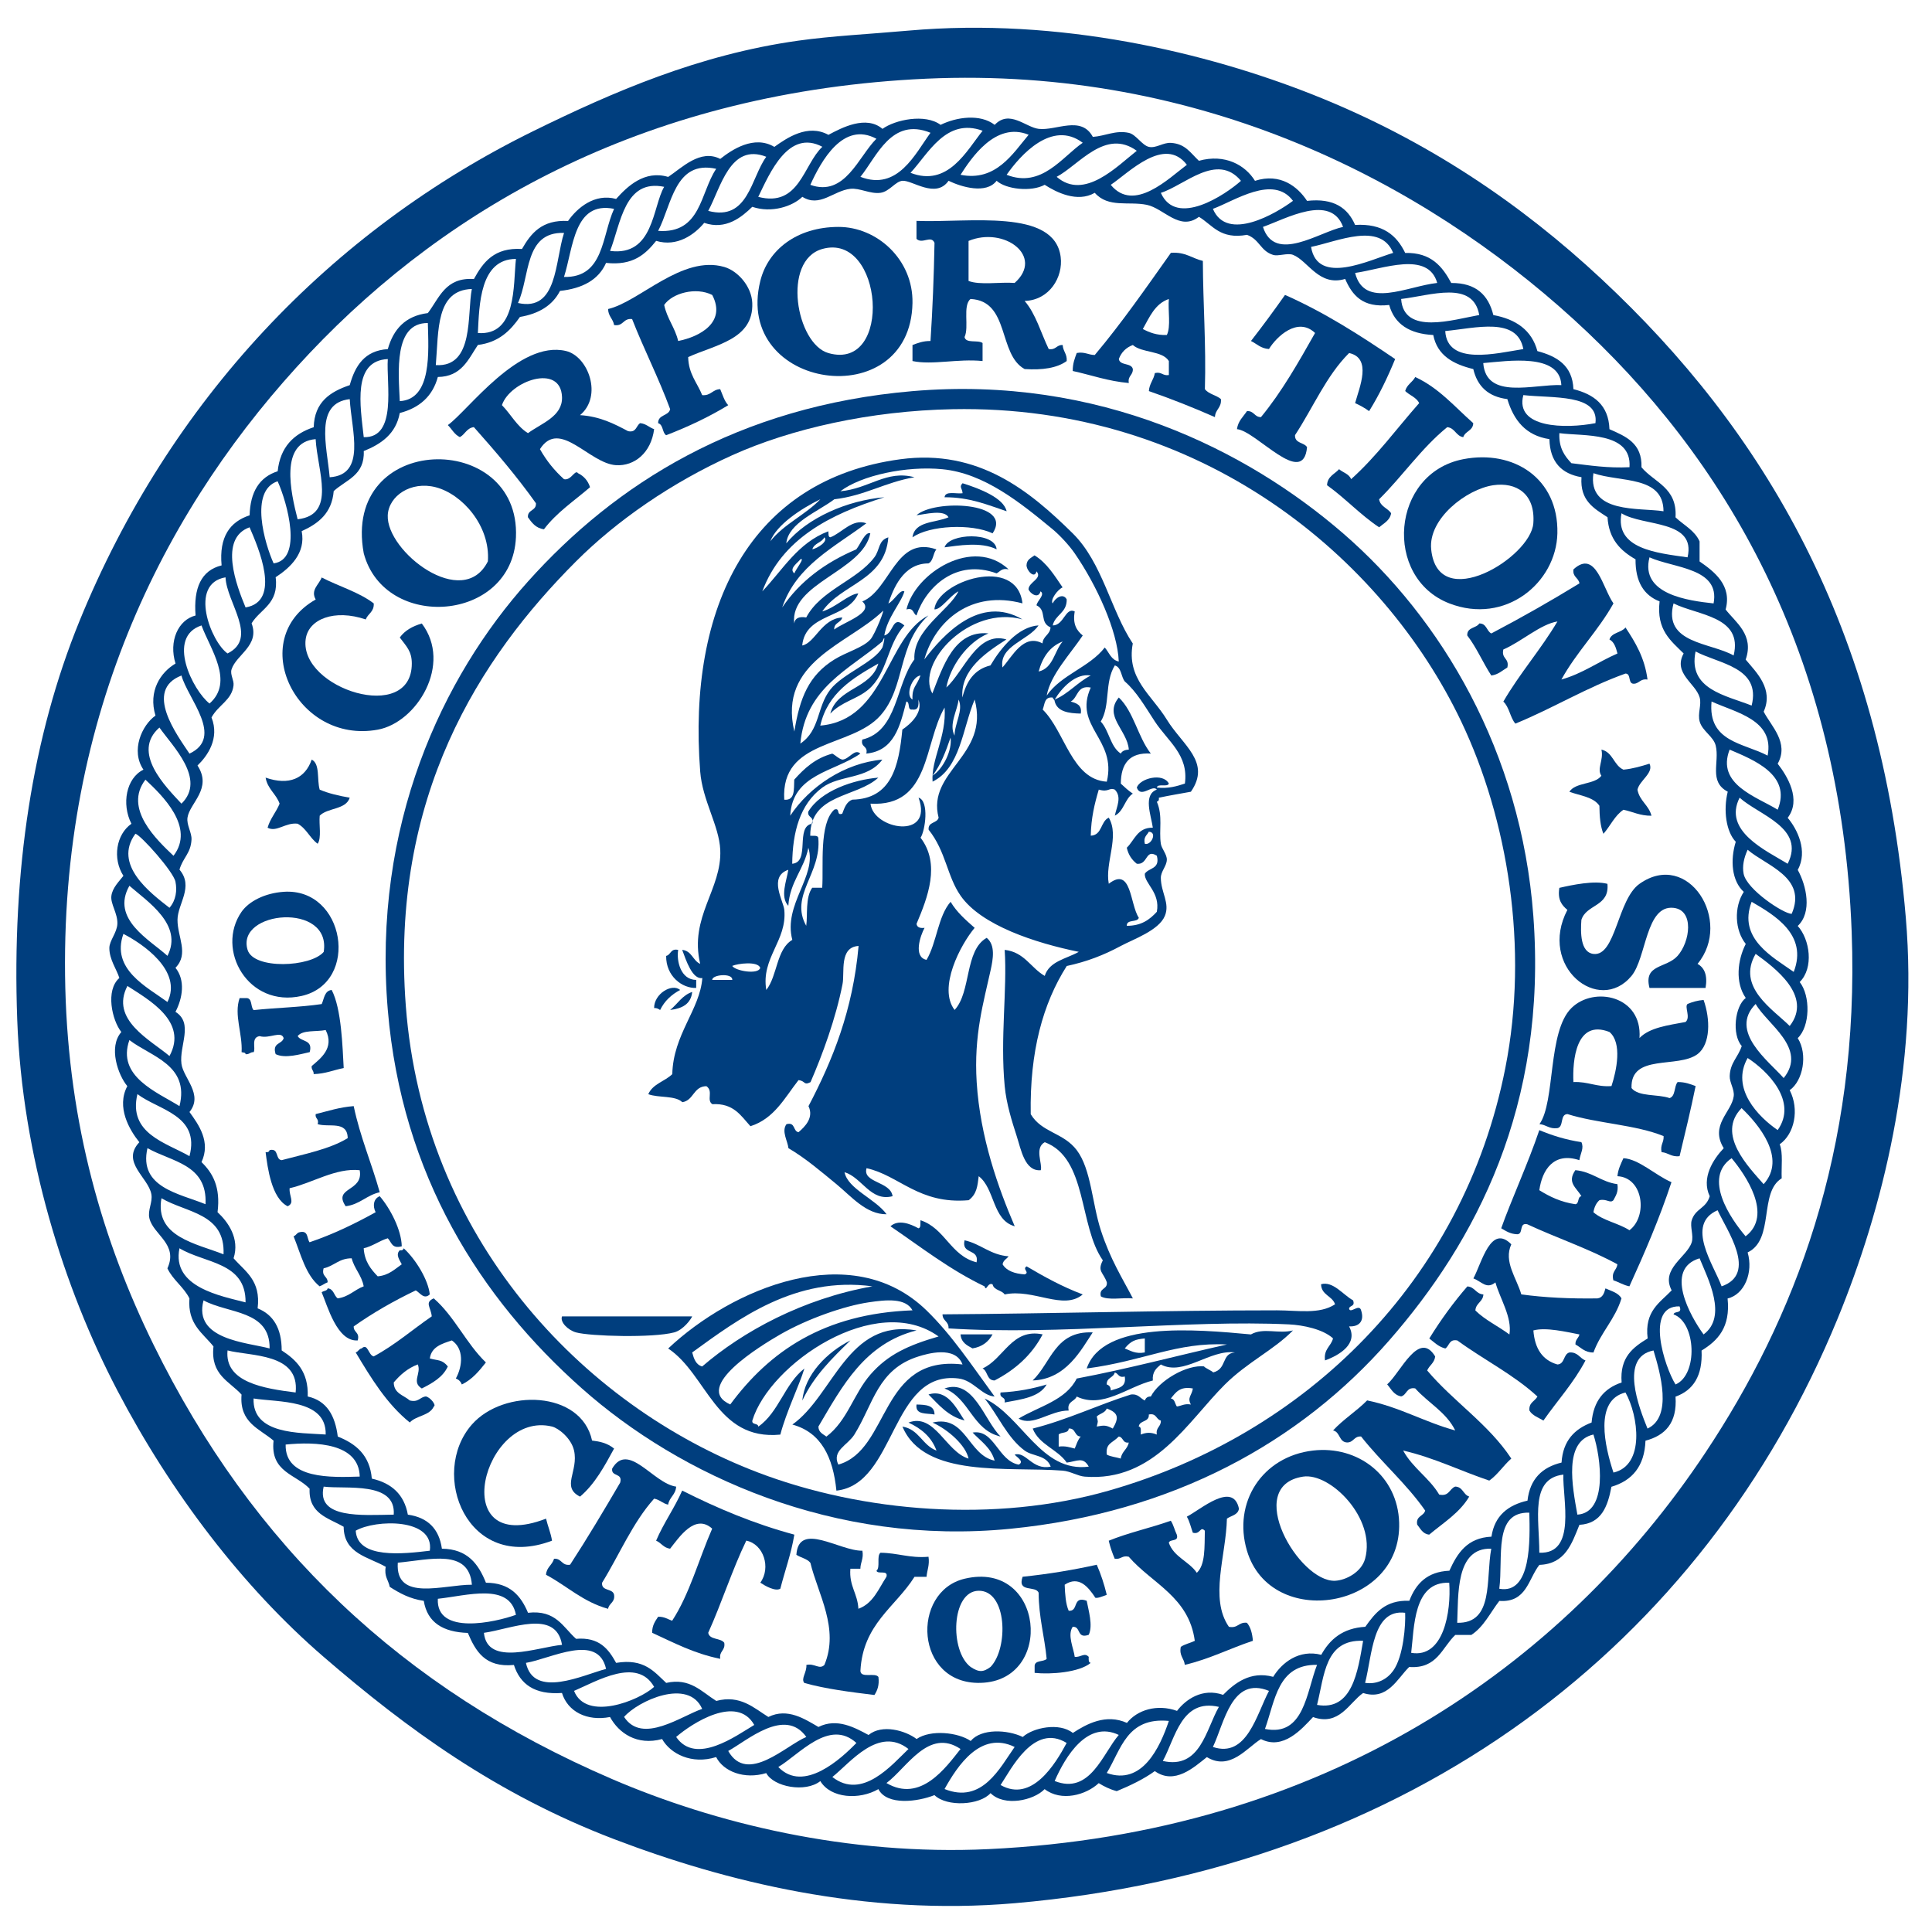<?xml version="1.0" encoding="utf-8"?>
<!-- Generator: Adobe Illustrator 28.0.0, SVG Export Plug-In . SVG Version: 6.00 Build 0)  -->
<svg version="1.1" id="Layer_1" xmlns="http://www.w3.org/2000/svg" xmlns:xlink="http://www.w3.org/1999/xlink" x="0px" y="0px"
	 viewBox="0 0 400 400" style="enable-background:new 0 0 400 400;" xml:space="preserve">
<style type="text/css">
	.st0{fill-rule:evenodd;clip-rule:evenodd;fill:#003E7E;}
</style>
<g>
	<path class="st0" d="M188.09,6.34c31.32-2.78,61.81,4.57,83.76,13.27c23.79,9.42,43.29,22.83,59.71,38.15
		c33.5,31.25,57.9,71.87,63.02,132.27c2.62,30.88-4.86,60.43-14.1,82.93c-27.81,67.73-88.37,113.98-170.42,121.08
		c-31.06,2.68-59.83-4.45-82.93-13.27c-24.4-9.32-42.91-22.88-60.12-37.73c-16.82-14.51-31.64-34.01-42.71-55.15
		c-11.13-21.27-19.69-48.59-20.73-76.71c-1.15-31.07,3.19-58.79,12.85-82.51c18.59-45.64,51.91-80.87,94.12-101.59
		c16.37-8.03,34.18-15.79,54.73-18.66C172.31,7.43,179.83,7.07,188.09,6.34z M64.11,73.1c-29.22,30.91-52.02,74.41-50.59,131.44
		c0.72,28.43,7.78,52.49,18.24,73.81c20.5,41.76,51.38,71.23,94.95,89.98c21.23,9.13,48.67,15.9,77.95,14.51
		c69.02-3.26,118.75-37.45,148.44-82.1c18.29-27.51,31.97-62.28,30.27-107.81c-2.15-57.47-26.24-98.29-57.64-126.88
		c-30.89-28.13-76.81-52.34-133.93-49.76C134.75,18.87,93.19,42.34,64.11,73.1z"/>
	<path class="st0" d="M248.22,33.29c5.44-1.51,9.62,0.92,11.61,4.15c5.24-1.69,8.85,1.21,10.78,4.15c5.6-0.63,8.44,1.51,9.95,4.98
		c5.73-0.34,8.62,2.16,10.37,5.8c5.38-0.13,7.69,2.81,9.54,6.22c5.15-0.04,7.7,2.53,8.71,6.64c4.67,0.86,7.95,3.11,9.12,7.46
		c4.04,1.08,7.27,2.96,7.46,7.88c4.19,1.06,7.28,3.23,7.46,8.29c3.36,1.48,6.8,2.88,6.63,7.88c2.64,3.17,7.43,4.18,7.05,10.37
		c1.69,1.62,3.96,2.68,4.98,4.98c0,1.38,0,2.76,0,4.15c2.95,2.05,6.77,4.89,5.39,9.95c2.02,2.63,5.97,5.24,4.15,10.37
		c2.28,2.71,5.82,6.11,3.73,10.78c1.52,2.97,5.33,6.43,2.9,10.78c2.01,2.58,4.95,7.43,2.07,11.2c1.96,2.29,4.25,6.89,2.08,10.78
		c1.82,3.28,3.02,8.78,0,11.61c2.52,2.78,3.37,8.67,0.41,11.61c2.26,2.87,2.16,9.18-0.41,11.61c2.14,3.38,1.08,8.85-1.66,10.78
		c2.04,4,0.99,9.06-2.07,11.2c0.72,1.76,0.31,4.67,0.41,7.05c-4.77,2.91-1.43,12.66-7.05,15.34c1.21,4.16-0.65,8.71-4.15,9.54
		c0.62,6-2.05,8.73-5.39,10.78c0.25,5.22-1.72,8.23-5.39,9.54c0.37,5.48-2.18,8.05-6.22,9.12c-0.2,5.33-2.78,8.28-7.05,9.54
		c-0.77,4.07-2.06,7.62-6.63,7.88c-1.59,3.94-2.95,8.11-8.29,8.29c-2.31,2.94-2.64,7.86-8.29,7.46c-1.87,2.42-3.21,5.36-5.8,7.05
		c-1.1,0-2.21,0-3.32,0c-2.77,2.62-3.73,7.05-9.54,6.63c-2.44,2.35-4.47,7.01-9.54,5.39c-2.88,1.99-4.93,6.92-10.37,4.98
		c-2.37,2.52-6.19,6.9-10.78,4.56c-2.86,1.72-6.39,6.66-11.2,3.73c-2.68,2.12-6.69,5.82-10.78,2.9c-2.33,1.68-5.04,2.97-7.88,4.15
		c-1.42-0.38-2.62-0.97-3.73-1.66c-2.64,2.47-7.75,3.89-11.2,1.24c-2.28,2.36-8.34,3.68-11.2,0.83c-2.21,2.51-9.03,2.91-11.61,0.41
		c-3.45,1.38-9.84,2.22-11.61-1.24c-3.93,2.28-9.86,1.93-12.02-1.66c-3.11,2.45-9.67,1.2-11.2-1.66c-4.56,1.38-8.86-0.34-10.37-3.32
		c-5.04,1.6-9.47-0.67-11.19-3.73c-5.22,1.42-8.99-1.26-10.78-4.56c-4.76,0.92-8.76-1.1-9.95-4.98c-5.66,0.41-8.68-1.83-9.95-5.8
		c-5.97,0.58-7.93-2.85-9.54-6.63c-5.08-0.17-8.39-2.11-9.12-6.64c-2.9-0.42-5.03-1.6-7.05-2.9c-0.26-1.4-1.19-2.13-0.83-4.15
		c-3.6-2.07-8.66-2.68-8.71-8.29c-3.15-1.83-7.29-2.66-7.05-7.88c-2.82-2.99-8.19-3.42-7.46-9.95c-2.9-2.49-7.11-3.67-6.63-9.54
		c-2.49-2.76-6.47-4.04-5.81-9.96c-2.2-2.78-5.39-4.56-4.98-9.95c-1.2-2.4-3.4-3.78-4.56-6.22c2.31-5.04-2.92-6.94-3.73-10.37
		c-0.4-1.69,0.71-3.3,0.41-4.97c-0.62-3.5-6.36-6.66-2.49-10.78c-2.06-2.55-4.81-7.26-2.49-11.61c-1.9-2.26-3.98-8.08-1.24-11.2
		c-1.93-2.44-3.33-8.65-0.41-11.19c-0.55-1.79-2.09-3.83-2.07-6.22c0.01-1.52,1.58-3.14,1.66-4.98c0.09-2.18-1.46-4.13-1.24-5.8
		c0.22-1.69,1.58-2.97,2.49-4.15c-2.3-3.6-1.5-8.57,1.66-10.78c-2.09-4.1-1.07-9.47,2.49-11.2c-2.68-3.92-0.35-9.19,2.49-11.19
		c-1.55-5.1,1.08-8.98,4.15-10.78c-1.44-4.62,0.53-9.04,4.15-9.95c-0.44-5.69,1.16-9.34,5.39-10.37c-0.55-5.94,1.74-9.04,5.8-10.37
		c0.13-4.84,2.03-7.92,5.81-9.12c0.52-5.01,3.31-7.75,7.46-9.12c0.15-5.24,3.43-7.35,7.46-8.71c1.11-4.01,3.07-7.16,7.88-7.46
		c1.15-4.1,3.62-6.88,8.29-7.46c2.39-3.14,3.62-7.44,9.54-7.05c1.9-3.49,4.21-6.57,9.95-6.22c1.86-3.26,4.14-6.09,9.54-5.8
		c1.89-2.71,5.51-5.78,9.95-4.56c2.29-2.56,5.86-6.03,10.78-4.56c2.79-1.85,6.64-5.85,10.78-3.73c2.41-1.91,7.01-4.99,11.2-2.49
		c2.62-1.87,6.93-4.83,11.2-2.49c2.76-1.48,7.79-4.13,11.19-1.24c2.6-1.89,8.83-3.21,12.03-0.83c3.26-1.61,8.18-2.34,11.2,0
		c3.05-3.23,6.43,0.52,9.12,0.83c3.61,0.42,8.78-2.84,11.2,1.66c2.54-0.17,4.74-1.44,7.46-0.83c1.48,0.33,2.74,2.59,4.15,2.9
		c1.48,0.33,2.96-0.94,4.56-0.83C245.43,29.77,246.44,31.63,248.22,33.29z M188.51,35.78c7.76,3.02,11.61-4.57,14.93-8.71
		C195.85,24.29,192.14,31.91,188.51,35.78z M178.14,36.61c7.74,3.01,11.36-4.82,14.51-9.12C184.55,24.19,181.51,32.48,178.14,36.61z
		 M198.87,36.19c7.29,1.46,10.81-4.37,14.1-8.29C206.07,25.07,200.99,32.91,198.87,36.19z M167.77,38.27
		c7.18,2.58,9.99-5.91,13.68-9.54C174.58,25.03,170.02,33.31,167.77,38.27z M208.41,36.19c7.26,2.85,11.53-3.76,15.76-6.63
		C217.79,24.76,211.24,32.14,208.41,36.19z M156.99,40.76c8.54,2.21,9.31-6.65,13.27-10.37C163.24,26.67,159.38,35.81,156.99,40.76z
		 M218.77,36.61c5.74,4.98,12.58-2.27,16.59-5.39C228.85,26.51,223.36,34.19,218.77,36.61z M146.63,43.66
		c8.32,2.22,8.84-6.9,12.02-11.2C151.15,29.51,149.2,38.96,146.63,43.66z M229.97,38.27c4.81,5.85,12.01-1.36,15.76-4.15
		C241.1,28.07,233.72,35.74,229.97,38.27z M136.26,47.8c8.92,0.63,8.69-7.9,12.02-12.85C139.69,33.04,139.05,42.54,136.26,47.8z
		 M240.34,39.93c3.2,7.21,13.34,0.4,16.59-2.49C251.97,31.5,245.26,38.37,240.34,39.93z M237.44,42.41
		c-3.78-0.78-7.97,0.69-10.78-2.49c-3.59,2.08-7.92-0.08-10.37-1.66c-2.77,1.52-8.01,0.94-9.95-0.83c-2.16,2.83-7.31,1.28-9.95,0
		c-2.65,3.79-7.51-0.15-9.54,0c-1.47,0.11-2.68,2.23-4.56,2.49c-2.1,0.29-4.31-1.04-6.22-0.83c-3.53,0.39-6.33,3.94-9.95,1.66
		c-2.03,1.97-6.35,3.43-10.37,2.07c-2.16,2.1-5.47,4.88-9.95,3.32c-1.99,2.4-5.59,5.05-9.95,3.73c-2.22,2.76-4.78,5.17-10.37,4.56
		c-1.57,3.55-4.93,5.3-9.54,5.8c-1.54,3.02-4.4,4.73-8.29,5.39c-1.99,2.85-4.4,5.27-8.71,5.8c-1.99,2.99-3.39,6.57-8.29,6.63
		c-1.09,4.02-3.82,6.4-7.88,7.46c-0.8,4.31-3.82,6.41-7.46,7.88c0.23,5.06-3.71,5.96-6.22,8.29c-0.38,4.59-3.21,6.74-6.63,8.29
		c0.9,4.58-2.39,7.57-5.39,9.54c0.71,5.54-3.15,6.53-4.98,9.54c1.73,4.62-3.18,6.47-4.15,9.54c-0.34,1.07,0.54,2.24,0.41,3.32
		c-0.36,3.07-3.08,3.96-4.56,6.63c1.73,4.36-0.86,7.99-2.9,9.95c3.13,4.8-1.62,7.76-2.07,10.78c-0.23,1.52,0.91,3.12,0.83,4.56
		c-0.15,2.88-1.78,3.72-2.49,6.22c3.02,3.54-0.39,7.08-0.41,10.37c-0.03,3.56,2.43,7.06-0.42,9.95c2.06,2.56,1.5,6.25,0,9.12
		c3.8,2.39,0.74,7,1.24,10.78c0.39,2.93,4.59,6.33,1.66,9.96c1.93,2.66,4.44,6.18,2.49,10.37c2.31,2.25,3.98,5.14,3.32,10.37
		c2.14,1.98,4.64,5.43,3.32,9.54c2.37,2.74,5.69,4.54,4.98,10.37c3.25,1.31,4.98,4.14,4.98,8.71c3.01,1.96,5.57,4.39,5.39,9.54
		c3.97,0.87,5.68,3.99,6.22,8.29c3.76,1.49,6.64,3.86,7.05,8.71c4.06,0.92,6.7,3.25,7.46,7.46c4.12,0.58,6.47,2.93,7.05,7.05
		c5.33,0.06,7.58,3.2,9.12,7.05c4.97,0,7.24,2.71,8.71,6.22c5.78-0.66,7.24,2.99,9.95,5.39c4.82-0.4,6.72,2.13,8.29,4.98
		c5.8-0.96,7.86,1.82,10.37,4.15c4.92-1.13,7.32,1.84,10.37,3.73c4.94-1.33,7.8,1.47,10.78,3.32c3.98-1.97,7.58,0.46,10.37,2.07
		c3.87-1.94,7.57,0.17,10.37,1.66c2.82-2.32,7.65-0.91,9.95,0.83c2.92-2,8.6-1.38,11.2,0.41c2.2-2.62,7.59-2.37,10.78-0.83
		c2.13-1.94,7.58-3.06,10.37-0.83c2.86-1.87,6.85-4.04,11.2-2.08c2.12-2.69,6.25-3.97,10.37-2.49c1.78-2.35,5.25-4.82,9.54-3.32
		c2.34-2.37,5.63-5.02,10.37-3.73c1.8-2.94,5.35-5.74,9.95-4.56c1.78-3.2,4.43-5.53,9.12-5.8c2.02-2.82,4.1-5.57,9.12-5.39
		c1.33-3.5,3.66-6.02,8.29-6.22c1.64-3.62,3.68-6.82,8.71-7.05c0.64-4.33,3.42-6.54,7.46-7.46c0.5-4.47,3.03-6.92,7.05-7.88
		c0.29-4.55,2.71-6.96,6.22-8.29c0.38-4.45,2.58-7.09,6.22-8.29c-0.42-5.26,2.39-7.28,5.39-9.12c-0.7-5.67,2.54-7.41,4.97-9.95
		c-2.35-4.48,3.17-6.87,4.15-9.95c0.44-1.39-0.4-3.28,0-4.56c0.78-2.48,2.96-2.4,3.73-4.98c-1.8-3.8,0.74-7.68,2.9-9.95
		c-2.95-4.79,1.66-7.47,2.07-10.78c0.17-1.4-0.88-2.83-0.83-4.15c0.09-2.79,1.7-3.83,2.49-6.22c-2.11-2.42-1.4-8.28,0.83-9.95
		c-2.23-3.19-1.71-7.85,0-11.19c-2.27-2.82-2.48-7.6-0.41-10.78c-2.48-2.25-2.85-6.51-1.66-10.37c-2-2.09-2.61-6.54-1.66-10.37
		c-3.99-2.09-1.65-6.09-2.49-9.54c-0.46-1.9-2.77-3.01-3.32-4.98c-0.47-1.67,0.43-3.43,0-4.98c-0.84-2.97-5.57-5.01-3.32-9.12
		c-2.63-2.62-5.67-4.84-4.98-10.78c-3.29-1.27-5.02-4.1-4.98-8.71c-3.08-1.76-5.53-4.14-5.8-8.71c-2.75-1.81-5.74-3.38-5.39-8.29
		c-4.13-0.7-6.53-3.15-6.64-7.88c-4.92-0.74-7.4-3.94-8.71-8.29c-3.94-0.49-6.21-2.64-7.05-6.22c-4.11-1-7.45-2.77-8.29-7.05
		c-4.86-0.25-8.02-2.21-9.12-6.22c-5.48,0.64-7.66-2.02-9.12-5.39c-5.44,1.63-7.67-3.75-10.78-4.98c-1.16-0.46-3.05,0.34-4.15,0
		c-2.63-0.82-2.77-3.2-5.39-4.15c-5.57,1-7.11-2.01-9.95-3.73C244.23,47.94,241.01,43.16,237.44,42.41z M126.31,51.95
		c9.06,1.17,8.78-9.17,11.2-13.27C129.29,36.98,128.53,46.28,126.31,51.95z M251.12,43.24c2.92,6.96,13.13,0.92,16.58-1.66
		C263.61,36.07,255.58,41.61,251.12,43.24z M116.77,57.34c8.33,0.18,7.8-8.51,10.37-14.1C118.8,41.56,118.71,51.29,116.77,57.34z
		 M261.48,46.98c2.46,7.64,11.71,1.01,16.59,0C275.51,40,266.15,45.34,261.48,46.98z M107.24,62.73c8.24,1.86,7.63-8.67,9.54-14.51
		C108.5,47.96,109.77,57.25,107.24,62.73z M271.44,51.12c1.35,8.11,12.15,2.67,17,1.24C285.8,45.85,276.88,50.02,271.44,51.12z
		 M98.94,68.95c8.07,0.59,7.29-9.82,7.88-15.34C99.34,53.61,99.23,63.13,98.94,68.95z M280.56,56.51c1.92,7.55,10.84,2.73,17,2.07
		C295.66,51.86,286.26,55.71,280.56,56.51z M90.23,75.59c8.01,0.5,6.44-10.64,7.46-15.76C90.21,60.08,90.83,68.44,90.23,75.59z
		 M290.09,61.9c0.52,7.55,10.76,4.28,16.17,3.32C304.98,57.95,296.2,61.19,290.09,61.9z M82.77,83.05
		c6.71-0.35,5.95-10.34,5.81-16.17C81.46,66.82,82.51,77.1,82.77,83.05z M299.22,68.54c0.43,7.21,10.57,4.62,16.17,3.73
		C314.11,65.51,305.53,67.94,299.22,68.54z M75.31,90.51c6.99,0.2,4.63-11.1,4.98-16.17C72.95,74.69,74.58,83.91,75.31,90.51z
		 M307.09,75.17c0.59,7.69,10.48,4.33,16.17,4.56C322.96,73.01,312.1,74.76,307.09,75.17z M330.32,87.61
		c0.79-6.11-8.92-5.12-14.93-5.81C313.59,88.66,324.07,88.81,330.32,87.61z M68.26,98.81c7.62-0.5,4.52-9.63,4.15-16.17
		C65.04,83.46,67.68,92.36,68.26,98.81z M322.85,89.68c-0.14,3.05,1.08,4.72,2.49,6.22c3.82,0.46,7.52,1.05,12.03,0.83
		C337.89,89.28,327.73,90.35,322.85,89.68z M61.62,107.51c8.12-0.93,4.09-9.99,3.73-16.59C57.84,91.54,60.19,101.95,61.62,107.51z
		 M344.41,105.85c-0.02-7.44-8.98-5.95-14.51-7.88C328.68,106.4,339.39,105.06,344.41,105.85z M56.65,116.64
		c6.09-0.8,2.85-12.51,0.83-17C51.56,101.6,54.83,112.62,56.65,116.64z M349.39,115.39c1.84-7.84-9.13-6.31-13.68-9.12
		C334.31,113.63,342.96,114.48,349.39,115.39z M50.84,125.76c7.53-1.24,2.6-12.49,0.83-16.59
		C45.23,111.48,48.97,121.25,50.84,125.76z M354.78,124.93c1.4-7.37-8.2-7.26-13.27-9.54C339.51,123.09,349.63,124.37,354.78,124.93
		z M47.11,135.29c6.45-3.19-0.2-10.51-0.42-15.76C38.98,120.85,43.68,132.9,47.11,135.29z M358.93,135.71
		c1.99-8.13-7.44-8.28-12.44-10.78C344.27,133.25,354.15,133,358.93,135.71z M41.72,129.49c-7.36,2.4-1.8,13.46,1.66,16.17
		C48.55,141.12,43.47,134.29,41.72,129.49z M362.66,146.08c1.99-7.96-6.82-8.64-11.61-11.2
		C349.42,142.71,357.27,143.95,362.66,146.08z M37.57,139.86c-7.9,3.05-0.83,12.42,1.66,16.17
		C46.49,152.62,38.87,144.65,37.57,139.86z M365.97,156.44c1.44-7.41-6.57-8.9-11.61-11.2
		C353.56,153.65,361.01,153.81,365.97,156.44z M37.57,166.39c5.23-5.09-1.96-12.01-4.56-15.76
		C27.13,155.77,34.31,162.88,37.57,166.39z M368.05,167.64c2.95-7.23-5.04-10.34-9.95-12.44
		C355.3,162.41,363.65,164.93,368.05,167.64z M30.11,161.42c-4.59,6,2.38,12.49,5.81,15.76C40.48,171.26,33.54,164.63,30.11,161.42z
		 M370.12,178.83c3.75-7.44-5.97-10.06-9.95-13.68C356.68,172.02,365.52,176.04,370.12,178.83z M36.33,182.56
		c-0.41-2.09-7.07-9.55-8.29-9.95c-4.72,6.43,3.12,12.28,7.05,15.34C36.46,186.36,36.68,184.32,36.33,182.56z M361,180.91
		c0.63,3.25,8.3,8.31,9.95,8.29c3.28-7.6-5.36-9.99-9.12-13.27C361.05,177.62,360.69,179.33,361,180.91z M26.79,183.39
		c-3.91,6.9,4.22,11.18,7.88,14.51C37.98,191.49,30.58,186.69,26.79,183.39z M371.37,201.22c3-7.71-4.03-11.79-8.71-14.51
		C359.73,194.32,367.05,198.16,371.37,201.22z M25.55,193.35c-2.62,7.33,4.85,10.97,9.12,14.1
		C37.88,200.96,29.38,195.31,25.55,193.35z M363.49,197.49c-4.02,6.88,3.62,11.5,7.05,14.93
		C375.39,206.19,367.37,200.31,363.49,197.49z M26.38,204.13c-3.64,7,4.74,11.16,8.71,14.51C38.99,211.48,30.78,206.99,26.38,204.13
		z M369.29,223.2c5.01-6.17-3.49-11.19-5.8-15.34C357.87,213.55,366.21,219.69,369.29,223.2z M37.16,229.01
		c2.15-8.56-5.99-10.28-10.37-13.68C24.11,222.87,32.49,226.09,37.16,229.01z M361.83,219.05c-3.58,6.29,2.25,12.22,6.22,14.92
		C372.25,228.05,366,221.75,361.83,219.05z M39.23,239.37c2.24-8.52-6.46-9.54-10.78-12.85C26.49,234.73,34.4,236.58,39.23,239.37z
		 M360.58,229.42c-5.33,5.44,1.53,12.26,4.56,15.75C370,239.78,364.05,232.75,360.58,229.42z M42.55,249.32
		c0.42-8.29-7-8.76-12.02-11.61C28.65,245.86,37.13,247.1,42.55,249.32z M361.41,255.96c5.76-4.39-0.07-12.78-2.9-16.17
		C352.51,243.91,358.32,252.34,361.41,255.96z M46.28,259.69c0.38-8.53-7.73-8.58-12.85-11.61
		C31.99,256.07,40.6,257.45,46.28,259.69z M355.61,250.57c-6.77,2.93-0.74,11.43,0.83,15.75
		C363.97,263.72,357.5,254.7,355.61,250.57z M50.84,269.64c0.1-8.4-8.53-8.06-13.68-11.2C35.49,266.51,45.77,268.32,50.84,269.64z
		 M351.88,260.52c-7.39,2.2-1.95,11.97,0.83,15.76C357.72,272.56,353.61,264.75,351.88,260.52z M55.82,279.18
		c0.1-7.98-8.59-7.17-13.68-9.95C39.96,277.37,51.1,277.92,55.82,279.18z M346.9,286.64c4.69-2.01,4.27-12.84-0.41-14.51
		c0.17-0.8,1.9-0.03,1.24-1.66C340.5,270.3,344.64,283.01,346.9,286.64z M47.11,279.59c-0.66,6.62,7.58,7.89,14.1,8.71
		C62.08,280.09,51.84,280.83,47.11,279.59z M341.1,295.77c5.26-2.44,2.62-11.61,1.24-16.17
		C335.23,280.99,339.35,291.44,341.1,295.77z M334.05,304.88c6.56-1.5,5.18-11.76,2.49-16.58
		C329.99,289.89,332.29,299.57,334.05,304.88z M52.5,289.54c-0.28,7.49,9.48,7.08,14.93,7.46C67.62,289.62,57.52,290.36,52.5,289.54
		z M326.58,313.59c6.36-0.43,4.88-11.81,3.32-16.59C323.71,298.41,325.52,307.68,326.58,313.59z M59.14,299.08
		c-0.16,7.23,9.48,6.8,15.34,6.63C74.32,298.81,65.47,298.44,59.14,299.08z M318.7,321.47c7.78,0.34,4.79-11.15,4.98-16.17
		C316.71,306.11,318.7,314.42,318.7,321.47z M67.01,307.79c-1.55,6.69,7.9,5.9,14.51,5.8C82,306.6,71.57,308.37,67.01,307.79z
		 M310.41,328.93c6.7,1.24,6.35-10.17,6.22-15.75C309.09,312.97,311.26,322.45,310.41,328.93z M73.65,316.91
		c0.34,5.9,9.81,4.81,15.34,4.15C89.96,314.25,77.73,314.57,73.65,316.91z M301.7,335.98c7.64,0.18,5.88-9.05,7.05-15.34
		C301.28,320.38,301.96,330.41,301.7,335.98z M82.36,323.54c-0.56,8.17,9.5,4.53,15.34,4.56C97.1,320.56,89,322.92,82.36,323.54z
		 M292.17,342.2c6.73,1.17,8.29-8.53,7.88-14.51C292.56,327.41,292.82,337.03,292.17,342.2z M90.65,331.01
		c-0.4,7.62,11.9,4.87,16.17,3.32C105.53,327.6,96.68,330.37,90.65,331.01z M282.63,348.42c2.55,0.37,4.59-0.81,5.8-2.49
		c2.18-3.02,2.61-9.66,2.49-12.02C284.14,333.07,284.13,342.6,282.63,348.42z M100.19,338.06c0.7,7.06,11.18,2.93,16.17,2.49
		C115.12,333,105.7,337.31,100.19,338.06z M272.68,352.98c7.32,1.32,8.45-6.99,9.54-13.27
		C274.29,339.39,274.21,346.91,272.68,352.98z M108.89,344.28c1.62,7.51,11.83,2.5,16.59,1.25
		C123.8,338.01,114.08,343.42,108.89,344.28z M261.9,357.96c8.12,1.66,8.58-7.66,10.78-13.27
		C264.52,344.55,264.02,352.06,261.9,357.96z M118.85,350.08c2.52,6.36,13.42,2.04,16.58-0.83
		C131.92,343.03,123.56,348.06,118.85,350.08z M251.12,361.69c7.05,2.37,9.05-6.8,11.61-11.61
		C254.99,346.94,253.49,356.74,251.12,361.69z M129.21,355.47c3.76,5.78,11.92-0.25,16.17-1.66
		C142.53,347.34,132.1,352.14,129.21,355.47z M240.75,364.59c7.78,1.77,8.92-6.52,11.61-11.2
		C244.59,351.59,243.35,359.85,240.75,364.59z M139.99,359.62c4.09,5.95,12.49-0.31,16.17-2.49
		C152.56,350.75,143.24,356.8,139.99,359.62z M229.14,367.08c7.31,2.64,10.99-5.23,12.86-10.78
		C233.29,355.47,232.13,362.19,229.14,367.08z M150.77,362.52c3.95,6.97,11.95-1.16,16.17-2.9
		C162.5,353.36,154.62,360.43,150.77,362.52z M218.36,368.74c7.33,2.91,9.96-5.71,13.27-9.54
		C225.14,356.1,220.58,363.65,218.36,368.74z M161.14,365.84c5.24,5.46,13.02-1.73,16.17-4.98
		C171.69,355.75,165.46,363.28,161.14,365.84z M207.16,369.57c6.45,3.67,11.29-4.26,13.68-8.71
		C214.03,356.66,209.28,366.41,207.16,369.57z M172.33,367.91c6.21,4.85,12.35-2.55,15.76-5.8
		C181.91,357.29,176.04,364.96,172.33,367.91z M183.53,369.16c7.07,4.15,12.27-3.18,15.34-7.05
		C192.25,357.66,187.72,366.06,183.53,369.16z M195.56,370.4c7.78,3.14,11.47-4.4,14.51-8.71
		C203.05,358.26,198.23,365.59,195.56,370.4z"/>
	<path class="st0" d="M189.75,45.73c10.82,0.44,28.55-2.68,29.85,7.46c0.54,4.18-2.32,8.95-7.46,9.12c2.31,2.67,3.36,6.59,4.98,9.95
		c1.52,0.27,1.59-0.9,2.9-0.83c0.06,1.32,0.94,1.82,0.83,3.32c-2,1.45-5.01,1.9-8.71,1.66c-5.55-3.02-3.03-14.11-11.2-14.51
		c-1.69,1.35-0.25,5.84-1.24,7.88c0.26,1.4,2.79,0.53,3.73,1.24c0,1.24,0,2.49,0,3.73c-5.12-0.53-10.4,0.88-14.51,0
		c0-1.11,0-2.21,0-3.32c1.11-0.41,2.19-0.85,3.73-0.83c0.43-6.62,0.7-13.4,0.83-20.32c-0.7-1.68-2.54,0.35-3.73-0.83
		C189.75,48.22,189.75,46.98,189.75,45.73z M200.53,49.88c0,2.76,0,5.53,0,8.29c2.4,0.91,6.46,0.18,9.54,0.41
		C216.27,53.07,207.89,46.82,200.53,49.88z"/>
	<path class="st0" d="M173.58,46.98c7.98-0.02,15.51,6.74,15.34,15.76c-0.43,23.28-37.1,18.04-31.51-4.56
		C158.98,51.79,164.91,47,173.58,46.98z M171.51,73.1c13.47,3.86,11.35-25.09-1.24-21.56C161.81,53.9,164.84,71.19,171.51,73.1z"/>
	<path class="st0" d="M249.04,54.02c0.03,8.95,0.69,17.28,0.42,26.54c0.75,1.04,2.36,1.23,3.32,2.07c0.16,1.82-1.19,2.13-1.24,3.73
		c-4.42-1.94-8.96-3.76-13.68-5.39c0.1-1.55,1-2.32,1.24-3.73c1.44-0.33,1.59,0.62,2.9,0.41c0-0.97,0-1.93,0-2.9
		c-1.38-2.21-5.56-1.63-7.46-3.32c-1.41,0.53-2.38,1.5-2.9,2.9c0.23,1.43,2.59,0.73,2.9,2.07c0.07,1.31-1.1,1.39-0.83,2.9
		c-4.33-0.38-7.75-1.65-11.61-2.49c-0.02-1.55,0.42-2.62,0.83-3.73c1.67-0.29,2.37,0.4,3.73,0.42c5.62-6.68,10.65-13.95,15.76-21.15
		C245.43,52.11,246.8,53.5,249.04,54.02z M236.61,68.12c1.36,0.71,2.84,1.31,4.97,1.24c0.88-1.75,0.2-5.05,0.42-7.46
		C239.11,62.89,238,65.65,236.61,68.12z"/>
	<path class="st0" d="M142.48,73.93c0.07,3.52,1.88,5.31,2.9,7.88c1.81,0.16,2.13-1.19,3.73-1.24c0.5,1.15,0.85,2.46,1.66,3.32
		c-3.94,2.41-8.27,4.45-12.85,6.22c-0.84-0.54-0.57-2.2-1.66-2.49c-0.04-1.84,2.15-1.44,2.49-2.9c-2.38-6.47-5.39-12.3-7.88-18.66
		c-1.89-0.23-1.75,1.56-3.73,1.24c-0.21-1.31-1.22-1.82-1.24-3.32c6.49-1.5,15.3-11.25,24.05-8.71c2.82,0.82,5.66,4.03,5.8,7.46
		C156.06,70.29,148.12,71.36,142.48,73.93z M147.46,61.07c-3.36-1.71-8.28-0.39-9.95,2.07c0.6,2.85,2.24,4.67,2.9,7.46
		C144.85,69.72,150.44,66.77,147.46,61.07z"/>
	<path class="st0" d="M288.85,74.34c-1.57,3.82-3.32,7.46-5.39,10.78c-0.88-0.64-1.85-1.19-2.9-1.66c0.91-3.31,3.54-9.31-1.24-10.37
		c-4.72,4.68-7.47,11.33-11.2,17c-0.09,1.75,1.86,1.46,2.49,2.49c-0.79,8.54-10.5-3.35-14.51-3.73c0.23-1.71,1.3-2.57,2.07-3.73
		c1.49-0.1,1.52,1.25,2.9,1.24c4.31-5.23,7.75-11.32,11.2-17.42c-3.6-3.44-8.01,0.79-9.54,3.32c-1.69-0.1-2.52-1.07-3.73-1.66
		c2.42-3.11,4.76-6.29,7.05-9.54C274.39,64.76,281.68,69.48,288.85,74.34z"/>
	<path class="st0" d="M120.09,85.95c4.15,0.27,7.06,1.79,9.95,3.32c1.73,0.35,1.64-1.12,2.49-1.66c1.27,0.11,1.86,0.9,2.9,1.24
		c-0.63,4.94-4.11,7.69-7.88,7.46c-5.56-0.33-11.68-9.72-15.76-3.32c1.34,2.39,3.01,4.45,4.98,6.22c1.48,0.35,2.28-2.11,2.9-1.24
		c1.2,0.59,2.06,1.54,2.49,2.9c-3.26,2.82-6.93,5.24-9.54,8.71c-1.71-0.23-2.51-1.36-3.32-2.49c-0.11-1.64,1.77-1.27,1.66-2.9
		c-3.96-5.57-8.36-10.71-12.85-15.76c-1.48,0.18-1.82,1.5-2.9,2.07c-1.13-0.53-1.65-1.66-2.49-2.49
		c4.18-2.97,14.69-17.65,24.46-15.34C121.82,73.78,124.81,82.03,120.09,85.95z M116.36,82.22c-0.24-7.09-10.79-3.33-12.44,1.66
		c1.85,1.88,3.09,4.38,5.39,5.8C112.1,87.63,116.49,86.23,116.36,82.22z"/>
	<path class="st0" d="M305.02,87.61c-0.05,1.6-1.68,1.63-2.07,2.9c-1.55-0.25-1.69-1.91-3.32-2.07c-5.34,4.33-9.23,10.12-14.1,14.93
		c0.25,1.55,1.79,1.8,2.49,2.9c-0.27,1.52-1.53,2.07-2.49,2.9c-3.9-2.6-6.99-6-10.78-8.71c0.08-1.85,1.58-2.29,2.49-3.32
		c0.82,0.71,2.07,0.97,2.49,2.07c5.25-4.7,9.43-10.47,14.1-15.76c-0.6-1.2-1.99-1.6-2.9-2.49c0.33-1.33,1.51-1.81,2.08-2.9
		C297.93,80.33,301.2,84.25,305.02,87.61z"/>
	<path class="st0" d="M188.92,80.98c38.7-3.31,69.35,12.31,89.15,29.44c20.36,17.62,36.85,45.21,39.39,79.2
		c2.94,39.42-12.01,67.51-29.85,87.91c-18.51,21.16-44.9,35.66-78.37,38.98c-36.61,3.63-68.52-11.1-88.73-29.02
		c-21.02-18.64-37.33-44.12-40.22-78.37c-3.23-38.25,11.3-68.98,29.03-88.74C127.37,100.23,152.72,84.08,188.92,80.98z M151.6,94.25
		c-12.52,5.64-23.9,13.53-32.34,21.98c-19.97,19.97-38.53,48.72-35.24,92.05c3.62,47.7,36.13,82.6,72.98,96.61
		c21.63,8.22,48.96,10.48,72.56,3.73c40.62-11.61,73.37-43.26,82.1-87.49c4.92-24.91,0.5-51.53-9.12-71.73
		c-16.17-33.97-53.87-65.7-105.32-64.68C180.15,85.05,163.78,88.76,151.6,94.25z"/>
	<path class="st0" d="M75.31,114.56c-4.63-25.11,32.5-25.63,31.51-3.32C106.04,128.84,79.63,130.74,75.31,114.56z M90.23,100.88
		c-5.18-1.35-9.77,1.82-9.95,5.8c-0.34,7.5,15.58,19.83,20.73,9.54C101.54,108.87,95.69,102.3,90.23,100.88z"/>
	<path class="st0" d="M302.95,95.07c10.43-2.02,19.74,3.97,19.49,15.34c-0.23,10.26-10.79,19.02-22.39,14.51
		C286.35,119.6,287.97,97.97,302.95,95.07z M296.31,113.73c1.36,13.47,20.63,1.69,21.15-5.39c0.44-6.14-3.55-8.57-8.29-7.88
		C303.62,101.28,295.67,107.39,296.31,113.73z"/>
	<path class="st0" d="M199.29,100.05c3.61,1.13,8.52,3.05,9.12,5.8c-3.94-1.31-7.6-2.91-12.85-2.9c0.14-1.38,2.39-0.65,3.73-0.83
		C199.24,101.09,198.51,100.84,199.29,100.05z"/>
	<path class="st0" d="M205.51,110.42c-4.41-2.06-13.06-1.66-16.59,0.83c0.45-3.42,4.77-2.97,7.46-4.15c-0.91-1.7-4.98-0.6-6.63-0.42
		C193.33,103.35,209.87,103.87,205.51,110.42z"/>
	<path class="st0" d="M206.34,113.73c-3.25-1.63-8.09-0.75-10.78-0.41C196.44,110.37,206.03,110.05,206.34,113.73z"/>
	<path class="st0" d="M208.82,117.88c-1.43-0.33-1.75,0.46-2.49,0.83c-8.33-3.08-14.57,2.75-16.59,8.71
		c-0.74-0.37-0.53-1.68-2.07-1.24C189.47,118.57,201.55,111.04,208.82,117.88z"/>
	<path class="st0" d="M334.05,124.93c-3.17,5.68-7.64,10.06-10.78,15.76c4.42-1.25,7.65-3.68,11.61-5.39
		c-0.32-1.2-0.66-2.38-1.66-2.9c0.45-1.48,2.48-1.39,3.32-2.49c2.04,3.08,3.97,6.26,4.56,10.78c-1.31-0.2-1.62,0.59-2.49,0.83
		c-1.78,0.4-0.73-2.04-2.07-2.07c-8.14,2.92-14.96,7.16-22.8,10.37c-1.09-1.26-1.25-3.44-2.49-4.56c3.4-5.86,7.75-10.77,11.2-16.59
		c-3.48,0.54-7.43,4.17-11.2,5.8c-0.46,1.98,1.29,1.75,0.83,3.73c-1.05,0.61-1.85,1.46-3.32,1.66c-1.75-2.67-3.05-5.8-4.98-8.29
		c-0.09-1.75,1.86-1.46,2.49-2.49c1.54-0.02,1.48,1.56,2.49,2.07c6.25-3.29,12.33-6.74,18.25-10.37c-0.19-1.19-1.47-1.3-1.24-2.9
		C330.42,113.63,331.82,121.82,334.05,124.93z"/>
	<path class="st0" d="M77.38,124.93c0.1,1.76-1.21,2.11-1.66,3.32c-6.45-2.2-11.92-0.1-12.44,4.15
		c-1.25,10.17,21.98,17.59,21.98,4.98c0-2.54-1.08-3.51-2.49-5.39c1.04-1.45,2.63-2.34,4.56-2.9c6.38,8.41-1.02,20.5-9.12,21.98
		c-16.89,3.08-27.38-18.72-12.85-26.95c-1.11-1.98,0.67-3.06,1.24-4.56C70.13,121.39,74.33,122.59,77.38,124.93z"/>
	<path class="st0" d="M331.56,155.2c2.39,0.51,2.53,3.27,4.56,4.15c2.02-0.2,3.7-0.72,5.39-1.24c0.94,1.92-2.07,3.45-2.49,5.39
		c0.43,2.34,2.35,3.18,2.9,5.39c-2.37,0.02-3.86-0.83-5.8-1.24c-1.83,1.21-2.71,3.37-4.15,4.98c-0.64-1.57-0.81-3.61-0.83-5.8
		c-1.21-1.83-3.99-2.09-6.22-2.9c1.29-2.02,5.21-1.43,6.63-3.32C330.54,159.16,332.06,157.42,331.56,155.2z"/>
	<path class="st0" d="M64.53,157.27c1.78,0.84,1.05,4.2,1.66,6.22c1.84,0.78,3.97,1.28,6.22,1.66c-0.79,2.52-4.58,2.05-6.22,3.73
		c-0.18,1.89,0.42,4.57-0.42,5.81c-1.61-1.15-2.34-3.19-4.15-4.15c-2.51-0.31-4.35,1.84-6.22,0.83c0.55-1.93,1.77-3.2,2.49-4.98
		c-0.72-2.04-2.5-3.03-2.9-5.39C59.89,162.7,63.19,161.16,64.53,157.27z"/>
	<path class="st0" d="M351.46,199.56c1.41,0.8,2.11,2.31,1.66,4.98c-3.87,0-7.74,0-11.61,0c-1.28-4.97,3.48-4.02,5.81-6.63
		c2.61-2.93,3.49-9.48-0.83-9.95c-5.78-0.62-5.59,10.34-8.71,14.1c-6.75,8.13-19.39-1.96-13.27-13.68
		c-1.13-0.94-2.08-2.07-1.66-4.56c2.75-0.63,7.2-1.56,9.95-0.83c0.46,4.75-4.38,4.19-5.39,7.46c-0.19,2.57-0.23,6.72,2.49,7.05
		c4.64,0.56,4.95-11.27,9.54-14.51C349.52,175.85,358.83,190.65,351.46,199.56z"/>
	<path class="st0" d="M58.72,184.64c12.74-0.9,15.88,18.8,3.73,21.56c-11.06,2.51-17.88-9.57-12.44-17.42
		C51.52,186.62,54.81,184.91,58.72,184.64z M51.26,196.66c1.25,4.11,13.07,3.6,15.76,0.42C68.67,186.7,48.78,188.52,51.26,196.66z"
		/>
	<path class="st0" d="M144.14,202.88c0,0.55,0,1.11,0,1.66c-2.91,0.12-6.28-2.45-6.22-6.63c1.01-0.23,0.88-1.6,2.49-1.24
		C140.03,198.95,140.93,202.87,144.14,202.88z"/>
	<path class="st0" d="M140.82,204.96c-1.81,0.96-3.24,2.28-4.15,4.15c-0.33-0.22-0.67-0.44-1.24-0.41
		C135.4,205.77,139.1,203.51,140.82,204.96z"/>
	<path class="st0" d="M68.67,204.96c2.05,3.92,2.24,11.83,2.49,16.17c-2.09,0.4-3.79,1.19-6.22,1.25c0.05-0.75-0.51-0.87-0.41-1.66
		c1.73-1.51,4.8-3.68,2.9-7.46c-1.96,0.39-4.77-0.07-5.8,1.25c0.69,1.25,3.22,0.65,2.49,3.32c-1.91,0.42-5.08,1.39-7.05,0.42
		c-0.78-2.44,1.33-1.99,1.66-3.32c-0.51-1.62-2.92,0.2-4.98-0.41c-1.85,0.27-0.75,2.57-1.24,3.32c-0.74-0.05-0.88,0.51-1.66,0.42
		c-0.01-0.4-0.51-0.32-0.83-0.42c0.22-3.87-1.62-7.7-0.41-11.2c0.41,0,0.83,0,1.24,0c1.5-0.12,0.95,1.82,1.66,2.49
		c4.62-0.49,9.64-0.59,14.1-1.25C67.12,206.72,67.18,205.12,68.67,204.96z"/>
	<path class="st0" d="M143.31,205.37c-0.25,2.52-2.09,3.44-4.56,3.73C140.28,207.86,141.24,206.06,143.31,205.37z"/>
	<path class="st0" d="M339.44,214.91c2.11-2.18,5.93-2.64,9.54-3.32c1.11-0.96-0.29-3.18,0.41-3.73c0.98-0.41,2.04-0.73,3.32-0.83
		c1.42,3.99,1.45,9.15-1.24,11.2c-4.03,3.06-13.94-0.19-13.68,7.05c1.48,1.84,5.44,1.2,7.88,2.07c1.26-0.4,0.9-2.41,1.66-3.32
		c1.54-0.02,2.62,0.42,3.73,0.83c-1.01,4.94-2.17,9.71-3.32,14.51c-1.74,0.22-2.32-0.73-3.73-0.83c-0.32-1.56,0.51-1.98,0.42-3.32
		c-5.79-2.37-13.7-2.61-19.9-4.56c-1.61,0.04-0.71,2.61-2.07,2.91c-1.74,0.22-2.31-0.72-3.73-0.83c3.32-4.65,1.65-19.17,6.63-24.05
		C330.03,204.1,340.05,206.18,339.44,214.91z M333.22,213.66c-6.96-2.73-7.67,5.96-7.46,10.37c3.04-0.14,4.75,1.06,7.88,0.83
		C334.68,221.69,335.91,215.93,333.22,213.66z"/>
	<path class="st0" d="M73.23,229.01c1.34,6.4,3.7,11.78,5.39,17.83c-2.72,0.6-4.11,2.53-7.05,2.9c-2.72-3.99,3.74-2.97,2.9-7.46
		c-4.95-0.53-9.78,2.65-14.51,3.73c-0.14,1.62,1.16,3.03-0.41,3.73c-3.34-1.67-4.15-7.97-4.56-11.2c0.48,0.07,0.74-0.09,0.83-0.42
		c2-0.48,1.11,1.93,2.49,2.08c4.79-1.29,9.9-2.26,13.68-4.56c-0.07-3.71-3.92-2.16-6.22-2.9c0.34-1.17-0.58-1.08-0.41-2.08
		C67.91,230.04,70.28,229.23,73.23,229.01z"/>
	<path class="st0" d="M318.7,233.98c2.63,1.1,5.47,2,8.71,2.49c0.59,1.25-0.18,2.22-0.42,3.73c-5.3-1.74-7.7,1.98-8.29,6.22
		c2.13,1.33,4.45,2.46,7.46,2.9c0.85-0.11,0.39-1.54,1.25-1.66c-1.03-1.8-3.04-2.8-1.25-5.39c3.54,0.33,5.3,2.44,8.71,2.9
		c0.24,1.62-0.36,2.41-0.83,3.32c-0.7,0.73-1.39-0.37-2.9,0c-0.66,0.58-1.06,1.43-1.24,2.49c1.99,1.75,5.2,2.26,7.46,3.73
		c3.8-2.85,2.92-10.92-2.49-11.19c0.15-1.51,0.73-2.58,1.24-3.73c3.19,0.17,6.64,3.55,9.95,4.97c-2.51,7.58-5.55,14.62-8.71,21.56
		c-1.27-0.25-2.16-0.88-3.32-1.24c-0.46-1.84,0.7-2.06,0.83-3.32c-5.8-3.19-12.53-5.44-18.66-8.29c-1.78-0.4-0.73,2.04-2.07,2.07
		c-1.47-0.05-2.36-0.68-3.32-1.24C312.84,248.55,316.4,240.81,318.7,233.98z"/>
	<path class="st0" d="M78.62,247.66c2.21,2.58,4.49,7,4.56,10.37c-2.1,0.59-2.12-0.92-2.9-1.66c-1.8,0.55-3.07,1.62-4.98,2.07
		c0.17,2.74,1.48,4.33,2.9,5.81c2.29-0.2,3.51-1.47,4.98-2.49c-0.39-0.82-1.35-1.97-0.42-2.9c0.48,0.07,0.74-0.09,0.83-0.41
		c2.47,2.26,5.07,6.5,5.39,9.54c-1.21,1.16-2.06-0.38-2.9-0.83c-4.58,2.19-8.89,4.66-12.85,7.46c-0.04,1.29,1.31,1.18,0.83,2.9
		c-4.29,0.31-6.26-7.19-7.46-9.95c0.33-0.36,1.14-0.25,1.24-0.83c1.28,0.11,1.27,1.49,2.07,2.07c2.32-0.3,3.47-1.79,5.39-2.49
		c-0.44-2.33-1.92-3.61-2.49-5.8c-2.64-0.01-3.64,1.61-5.81,2.07c-0.48,1.72,0.87,1.62,0.83,2.9c-0.61,0.22-1.05,0.61-1.66,0.83
		c-2.9-2.35-3.88-6.63-5.39-10.37c0.54-0.14,0.65-0.73,1.24-0.83c1.85-0.46,1.49,1.28,2.07,2.08c4.95-1.68,9.41-3.86,13.68-6.22
		C77.09,249.61,77.37,248.15,78.62,247.66z"/>
	<path class="st0" d="M190.58,252.64c5.11,1.66,6.2,7.35,11.61,8.71c0.59-2.94-3.19-1.51-2.49-4.56c3.39,0.75,5.28,3.01,9.12,3.32
		c-0.41,0.55-1.12,0.81-1.24,1.66c0.84,1.37,2.5,1.93,4.56,2.08c1.16-0.41-0.6-1.11,0.42-1.66c3.65,2.16,7.39,4.22,11.61,5.81
		c-4.03,3.4-10.19-1.27-16.17,0c-0.6-0.92-2.22-0.82-2.49-2.08c-1.04-0.55-1.3,1.64-1.66,0.41c-7.2-3.44-13.16-8.13-19.49-12.44
		c1.58-1.43,3.93-0.61,5.8,0.42C190.73,254.17,190.51,253.26,190.58,252.64z"/>
	<path class="st0" d="M312.9,257.62c-1.65,3.59,1.1,6.98,2.07,10.37c4.85,0.67,10.15,0.91,15.76,0.83c1.1-0.14,1.4-1.09,1.66-2.07
		c1.24,0.56,2.69,0.91,3.32,2.07c-1.33,4.34-4.29,7.04-5.8,11.2c-1.82,0.02-2.56-1.04-3.73-1.66c-0.06-1.03,0.65-1.29,0.83-2.08
		c-2.73-0.52-6.94-1.54-9.54-0.83c0.28,3.74,1.86,6.16,4.98,7.05c1.57-0.09,1.18-2.13,2.49-2.49c1.76-0.1,2.11,1.21,3.32,1.66
		c-2.43,4.62-5.81,8.29-8.71,12.44c-1.04-0.62-2.29-1.03-2.9-2.07c-0.16-1.68,1.13-1.91,1.66-2.9c-4.88-4.52-11.16-7.64-16.58-11.61
		c-1.73-0.35-1.64,1.12-2.49,1.66c-1.44-0.36-2.3-1.29-3.32-2.07c2.37-3.85,4.99-7.45,7.88-10.78c1.56,0.1,1.76,1.56,3.32,1.66
		c-0.09,1.56-1.56,1.75-1.66,3.32c2.01,1.99,4.76,3.26,7.05,4.97c0.59-3.55-1.95-7.4-2.9-10.78c-1.83,1.48-2.78-0.13-4.56-0.83
		C306.79,261.46,308.64,253.3,312.9,257.62z"/>
	<path class="st0" d="M205.92,289.13c-2.66-0.17-4.36-3.35-7.46-3.73c-14.12-1.75-12.88,21.88-25.29,23.22
		c-0.69-6.91-3.15-12.06-9.12-13.68c8.54-6.03,11.39-21.98,25.71-19.49c-10.71,2.7-15.35,11.47-20.32,19.91
		c0.03,1.21,0.95,1.54,1.66,2.07c4.37-3.31,5.61-8.82,9.12-12.85c3.63-4.16,7.82-6.05,14.1-7.88c-12.98-9.36-35,5.65-38.56,17.42
		c-0.13,0.95,1.2,0.46,1.24,1.25c4.24-2.95,5.48-8.89,9.54-12.03c-1.06,3.5-3.75,8.96-4.98,13.68
		c-13.32,1.29-15.16-12.47-23.22-17.83c13.12-12.36,37.91-23.02,53.49-7.88C197.03,276.36,201.11,282.55,205.92,289.13z
		 M143.31,280.01c0.35,1.31,0.77,2.55,2.07,2.9c8.39-7.23,20.81-14.02,35.24-16.59C164.64,264.18,152.91,273.05,143.31,280.01z
		 M179.8,269.64c-4.94,0.73-12.55,3.36-18.24,6.63c-3.94,2.27-18.29,10.96-10.37,14.51c8.11-10.96,19.34-18.81,37.73-19.49
		C187.5,268.68,183.47,269.09,179.8,269.64z M190.16,280.84c-8.46,2.64-9.32,9.82-13.27,16.17c-1.37,2.2-4.72,3.33-3.32,6.22
		c10.76-3.07,8.46-22.78,25.71-20.73C197.79,278.49,191.79,280.33,190.16,280.84z"/>
	<path class="st0" d="M280.14,269.22c0.47,1.31-0.65,1.01-0.83,1.66c0.15,1.28,2.11-1.09,2.49,0.41c0.74,2.22-0.41,3.44-2.49,3.32
		c1.93,3.59-1.95,5.95-4.98,7.05c-0.31-2.39,1.25-2.9,1.66-4.56c-2.06-1.9-6.18-2.76-9.12-2.9c-21.07-1-47.61,2.31-70.49,0.83
		c0.1-1.49-1.25-1.52-1.24-2.91c22.31-0.14,45.86-0.83,69.25-0.83c4.28,0,8.77,0.88,12.02-1.25c-0.58-1.77-2.83-1.87-2.9-4.15
		C276,265.17,278.12,268.14,280.14,269.22z"/>
	<path class="st0" d="M100.6,282.08c-1.4,1.77-2.83,3.52-4.98,4.56c-0.23-0.6-0.65-1.01-1.24-1.24c1.45-2.65,1.66-6.2-0.83-7.88
		c-2.07,0.69-4.22,1.31-4.56,3.73c1.64,0.48,2.55,0.17,3.73,1.66c-1.05,2.26-3.19,3.44-5.39,4.56c-2.21-1.34-0.04-3.09-0.83-4.98
		c-2.11,0.79-3.65,2.16-4.98,3.73c0.03,2.32,2.07,2.63,3.32,3.73c1.84,0.45,2.06-0.7,3.32-0.83c0.88,0.12,2.26,1.84,1.66,2.07
		c-0.84,1.93-3.66,1.87-4.98,3.32c-4.75-3.82-7.99-9.15-11.2-14.51c0.54-0.14,0.65-0.73,1.24-0.83c1.29-1.17,1.36,1.4,2.49,1.66
		c4.41-2.36,8-5.54,12.02-8.29c-0.17-1.88-1.55-2.87,0.41-3.73C94.1,272.55,96.51,278.15,100.6,282.08z"/>
	<path class="st0" d="M116.36,272.54c8.98,0,17.97,0,26.95,0c-0.22,0.55-1.82,2.81-3.73,3.32c-4.4,1.17-17.39,0.81-20.32,0
		C117.61,275.4,115.89,273.73,116.36,272.54z"/>
	<path class="st0" d="M215.87,276.27c-2.24,4.26-5.67,7.32-9.95,9.54c-1.66,0-1.38-1.94-2.49-2.49
		C207.84,281.35,209.46,274.93,215.87,276.27z"/>
	<path class="st0" d="M226.24,275.86c-2.34,3.48-5.47,9.72-12.44,9.95C217.63,282.17,218.42,275.5,226.24,275.86z"/>
	<path class="st0" d="M198.87,276.27c2.21,0,4.42,0,6.63,0c-0.83,1.52-2.13,2.57-4.15,2.9C200.19,278.55,199,277.95,198.87,276.27z"
		/>
	<path class="st0" d="M176.07,277.52c-3.78,3.68-7.57,7.36-9.95,12.44C166.58,284.62,171.27,279.91,176.07,277.52z"/>
	<path class="st0" d="M297.14,280.84c-0.16,1.36-1.21,1.83-1.66,2.9c5.44,6.45,12.7,11.08,17.42,18.24
		c-1.63,1.42-2.78,3.3-4.56,4.56c-6.01-2.01-11.32-4.71-17.83-6.22c1.94,3.6,5.41,5.65,7.46,9.12c2.1,0.44,2.09-1.22,3.32-1.66
		c1.6,0.05,1.64,1.68,2.9,2.07c-2,3.39-5.36,5.42-8.29,7.88c-1.38-0.15-1.8-1.24-2.49-2.08c-0.31-1.83,1.34-1.7,1.66-2.9
		c-3.92-5.62-9.07-10-13.27-15.34c-1.49-0.11-1.52,1.24-2.9,1.24c-1.72-0.08-1.4-2.19-2.9-2.49c2.11-2.31,4.86-3.99,7.05-6.22
		c6.77,1.39,11.84,4.47,18.24,6.22c-1.86-3.8-5.62-5.72-8.29-8.71c-1.83-0.31-1.7,1.34-2.9,1.66c-1.52-0.27-2.07-1.53-2.9-2.49
		C290,284.14,293.77,275.28,297.14,280.84z"/>
	<path class="st0" d="M207.16,297.42c-5.86-1.33-6.43-7.94-11.61-9.95C201.58,285.34,203.8,294.13,207.16,297.42z"/>
	<path class="st0" d="M216.7,286.64c-1.5,2.65-5.21,3.08-8.71,3.73c0.31-1.28-1.14-0.8-0.83-2.07
		C210.72,288.12,213.84,287.51,216.7,286.64z"/>
	<path class="st0" d="M199.7,294.1c-3.41-0.87-5.33-3.24-7.46-5.39C196.16,287.48,198.07,291.68,199.7,294.1z"/>
	<path class="st0" d="M122.58,298.25c1.56,0.2,3.09,0.47,4.56,1.66c-2,3.67-3.98,7.35-7.05,9.95c-3.98-2-0.27-5.22-1.24-9.54
		c-0.58-2.58-3.26-4.66-4.56-4.97c-14.24-3.45-22.14,27.14-1.24,19.07c0.37,1.56,0.97,2.9,1.24,4.56
		c-17.59,6.66-25.52-13.89-16.59-24.05C104.27,287.46,120.34,287.85,122.58,298.25z"/>
	<path class="st0" d="M189.75,290.79c1.89,0.04,3.75,0.12,3.73,2.07C191.86,292.54,189.46,293.01,189.75,290.79z"/>
	<path class="st0" d="M271.85,300.32c9.29-1.08,17.54,5.21,17.83,14.93c0.53,18.07-26.61,22.26-31.51,5.81
		C255.19,311.06,261.33,301.54,271.85,300.32z M276.41,327.28c2.26-0.1,5.47-1.8,6.22-4.56c2.28-8.35-7.2-17.87-12.85-17
		C257.31,307.64,268.93,327.6,276.41,327.28z"/>
	<path class="st0" d="M139.99,307.79c-0.1,1.7-1.41,2.18-1.66,3.73c-1.14-0.24-1.73-1.03-2.9-1.24
		c-4.45,4.95-7.19,11.61-10.78,17.42c-0.16,1.82,2.23,1.08,2.49,2.49c0.22,1.61-1.06,1.71-1.24,2.9c-5.2-1.43-8.52-4.75-12.85-7.05
		c0.09-1.57,1.3-2.01,1.66-3.32c1.63-0.11,1.54,1.5,3.32,1.24c3.6-5.53,7-11.24,10.37-17c0.58-2.1-1.9-1.14-1.66-2.9
		C130.08,298.35,135.26,307.15,139.99,307.79z"/>
	<path class="st0" d="M141.24,308.61c7.17,3.61,14.73,6.83,23.22,9.12c-0.67,4.03-1.95,7.45-2.9,11.19
		c-1.03,0.63-3.11-0.56-4.15-1.24c2.26-3.1,0.69-7.99-2.9-8.71c-2.93,6.06-5.08,12.88-7.88,19.08c0.27,1.52,2.58,1.02,3.32,2.07
		c0.27,1.65-1.1,1.67-0.83,3.32c-5.41-1.08-9.64-3.35-14.1-5.39c-0.02-1.54,0.64-2.41,1.24-3.32c1.29-0.04,1.98,0.51,2.9,0.83
		c3.61-5.51,5.51-12.73,8.29-19.07c-3.57-3.22-6.86,1.83-8.71,4.15c-1.36-0.16-1.83-1.21-2.9-1.66
		C137.41,315.3,139.63,312.26,141.24,308.61z"/>
	<path class="st0" d="M256.51,312.35c-0.19,1.33-1.61,1.43-2.49,2.07c-0.17,7.64-3.66,16.51,0.41,22.39c1.9,0.38,2-1.04,3.73-0.83
		c0.77,0.89,1.11,2.21,1.24,3.73c-4.78,1.58-8.95,3.77-14.1,4.98c-0.14-1.38-1.2-1.84-0.83-3.73c0.82-0.56,1.97-0.79,2.9-1.24
		c-1.23-9.14-8.88-11.86-13.68-17.42c-1.44-0.33-1.59,0.62-2.9,0.42c-0.49-1.16-0.93-2.38-1.24-3.73c4.01-1.65,8.68-2.65,12.85-4.14
		c0.56,0.82,0.79,1.97,1.25,2.9c0.44,1.54-1.4,0.81-1.66,1.66c1.04,2.97,4.18,3.84,5.8,6.22c1.79-1.66,1.58-5.33,1.66-8.71
		c-1.01-1.05-0.88,0.87-2.49,0.41c-0.4-1.12-0.67-2.37-1.24-3.32C248.52,312.58,255.29,306.57,256.51,312.35z"/>
	<path class="st0" d="M178.55,321.06c0.29,1.66-0.4,2.37-0.42,3.73c-0.69,0-1.38,0-2.07,0c-0.29,3.6,1.51,5.12,1.66,8.29
		c3.05-1.09,4.17-4.12,5.81-6.63c0.4-1.5-1.79-0.42-2.07-1.24c0.85-0.67-0.02-3.06,0.83-3.73c3.57,0.03,6.03,1.16,9.95,0.83
		c0.25,1.77-0.3,2.74-0.41,4.15c-0.83,0-1.66,0-2.49,0c-3.95,6.28-10.7,9.76-11.2,19.49c0.08,1.58,3.06,0.26,3.73,1.25
		c0.21,1.73-0.23,2.81-0.83,3.73c-5.04-0.62-10.08-1.25-14.51-2.49c-0.77-0.89,0.55-2.21,0.42-3.73c1.7-0.41,2.66,1.03,3.73,0
		c3.15-7.52-1.32-14.63-2.9-21.15c-0.67-0.85-1.99-1.05-2.9-1.66C165.36,314.9,173.84,321.15,178.55,321.06z"/>
	<path class="st0" d="M227.07,323.96c0.85,1.92,1.53,4,2.07,6.22c-0.53,0.21-2.48,1.05-2.49,0.41c-1.33-1.94-3.25-4.46-6.22-2.49
		c0.08,1.99,0.2,3.95,0.83,5.39c2.13,0.2,0.69-3.17,3.73-2.07c0.36,1.96,1.34,5.14,0.42,7.05c-2.56,0.9-1.55-1.77-3.32-1.66
		c-1.16,1.73,0.21,4.48,0.42,6.22c1.29,0.14,1.98-0.96,2.9,0c-0.03,0.59-0.07,1.17,0.41,1.25c-2.34,1.98-8.29,2.43-11.61,2.07
		c0-0.41,0-0.83,0-1.24c-0.12-1.5,1.82-0.95,2.49-1.66c-0.44-4.67-1.64-8.59-1.66-13.68c-0.62-1.59-4.49,0.07-3.32-3.32
		C217.12,325.89,222.21,325.04,227.07,323.96z"/>
	<path class="st0" d="M199.7,326.86c16.44-3.92,18.75,21.15,3.32,21.56C189.38,348.79,188.54,329.52,199.7,326.86z M202.6,329.35
		c-5.67,0.1-6.01,12.46-1.66,15.76c1.75,1.17,2.66,1.11,4.15,0C208.83,341.23,208.53,329.25,202.6,329.35z"/>
	<path class="st0" d="M141.24,196.66c2.01,0.2,2.19,2.23,3.73,2.9c-2.32-9.74,4.53-15.43,4.15-23.63
		c-0.23-4.97-3.69-10.23-4.15-16.17c-2.66-34.25,10.39-60.51,41.46-64.68c16.24-2.18,26.83,6.64,35.66,15.34
		c6.18,6.09,7.88,15.98,12.44,22.81c-1.36,7.27,3.9,10.62,7.05,15.76c3.26,5.32,9.24,8.79,4.98,14.93
		c-2.21,0.41-4.48,0.77-6.63,1.24c0.07,0.48-0.09,0.74-0.42,0.83c1.29,2.97,0.4,5.87,0.83,8.71c0.15,1,1.29,2.21,1.24,3.32
		c-0.05,1.33-1.25,2.39-1.24,3.73c0.01,3.04,1.93,5.22,0.83,7.88c-1.25,3.02-6.56,4.84-9.12,6.22c-3.53,1.9-7.02,3.25-11.19,4.15
		c-4.95,7.77-7.68,17.75-7.46,30.68c2.31,3.86,6.76,3.77,9.54,7.46c2.98,3.96,3.17,11.04,4.98,16.58c1.96,6.03,4.42,9.85,6.63,14.1
		c-2.15-0.2-5.14,0.45-6.63-0.42c-0.44-1.82,1.4-1.36,1.24-2.9c-0.76-2.16-2.02-2.23-0.83-4.56c-5.02-7.15-3.17-21.15-12.02-24.46
		c-2.21,1.2-0.42,4.51-0.83,5.8c-3.32,0.29-4.09-4.3-4.98-7.05c-0.97-3.01-2.14-6.66-2.49-10.37c-0.95-10,0.54-19.87,0-28.2
		c4.1,0.46,5.39,3.73,8.29,5.39c0.95-3.06,4.49-3.53,7.05-4.98c-8.95-1.83-20.17-5.46-24.46-11.61c-2.83-4.04-3.03-9.18-6.63-13.68
		c-0.16-1.69,1.77-1.28,2.07-2.49c-2.5-9.67,10.61-12.79,7.46-24.46c-2.52,6.05-2.96,14.18-8.71,17c-0.34-4.63,2.91-9.26,2.49-15.34
		c-4.34,7.4-2.91,20.59-15.34,19.9c0.56,5.37,13.11,7.58,9.95-1.24c2.26,0.68,1.37,6.9,0.41,8.29c4.18,5.46,1.48,12.36-0.83,17.83
		c0.1,0.73,0.71,0.94,1.66,0.83c-0.89,1.63-2.38,6.05,0.41,6.63c2.12-3.55,2.34-8.99,4.98-12.02c1.29,2.17,3.14,3.77,4.98,5.39
		c-2.92,3.48-7.66,12.43-4.15,17c3.47-3.72,2.04-12.33,6.64-14.93c1.86,1.48,1.31,4.44,0.83,6.64c-1.47,6.75-3.51,13.43-2.9,23.22
		c0.71,11.47,4.51,22.03,7.88,29.86c-4.66-1.29-4.08-7.81-7.46-10.37c-0.25,1.95-0.35,3.67-2.07,4.97
		c-10.34,0.9-14.37-5.14-21.15-6.63c-0.9,3.06,4.98,2.7,5.39,5.8c-4.56,1.2-6.31-3.88-9.95-4.97c0.68,3.47,6.38,5.5,8.71,8.71
		c-4.23,0.05-7.33-3.72-10.37-6.22c-3.24-2.66-6.42-5.39-9.95-7.46c-0.17-1.54-1.49-3.5-0.41-4.97c1.89-0.51,1.31,1.46,2.49,1.66
		c1.35-1.15,3.22-3.01,2.07-5.39c4.99-9.52,9.19-19.83,10.37-33.17c-4.06,0.23-2.85,5.51-3.32,7.88c-1.4,7.15-4.17,14.65-6.63,20.32
		c-1.47,0.73-1.02-0.27-2.49-0.42c-2.85,3.64-5.02,7.98-9.95,9.54c-1.98-2.17-3.48-4.81-7.88-4.56c-1.3-0.83,0.28-2.69-1.24-3.73
		c-2.72,0.05-2.59,2.94-4.98,3.32c-1.46-1.44-4.94-0.86-7.05-1.66c0.91-2.13,3.43-2.65,4.97-4.15c0.19-8.24,5.73-13.34,6.22-19.9
		C143.35,202.83,142.06,198.88,141.24,196.66z M217.95,124.93c0.49-1.11,2.15-2.25,2.9-0.83c0.05,2.82-2.39,3.14-2.9,5.39
		c2.33,0,2.63-3.85,4.56-2.9c-0.47,2.68,0.44,3.98,1.66,4.98c-2.57,3.84-6.7,8.15-7.46,12.44c2.99-4.33,8.82-5.83,12.02-9.95
		c0.91,1.02,1.3,2.57,2.9,2.9c-0.25-6.34-4.57-15.79-9.12-22.39c-1.14-1.66-3.09-3.76-4.56-4.98c-6.69-5.52-14.16-11.59-22.81-12.44
		c-7.45-0.74-16.82,1.26-21.15,4.56c5.93-0.52,9.56-4.47,15.34-2.9c-6.04,1.01-10.26,3.83-16.59,4.56
		c-3.46,2.62-9.51,4.86-9.95,9.12c4.37-5.3,12.66-8.9,20.32-9.54c-11.38,3.55-21.22,8.64-25.29,19.49
		c4.25-4.46,7.35-10.06,13.68-12.44c0.06,0.49-0.07,1.18,0.41,1.24c2.33-0.86,4.6-3.96,7.46-2.9c-6.64,4.97-14.48,8.74-17.42,17.42
		c3.69-5.43,8.93-9.31,15.34-12.02c0.85-1.1,1.86-3.73,2.9-3.32c-1.56,7.89-16.69,10.28-15.76,18.66c0.15-1.09,1-1.49,2.49-1.24
		c3-5.7,10.47-7.64,14.1-12.44c1.19-1.57,0.77-3.5,2.9-4.15c-0.69,8.98-9.76,9.59-13.68,15.34c2.71-0.75,5.51-3.61,7.46-3.73
		c-2.18,5.28-10.94,3.99-11.61,10.78c2.62-0.47,4.05-5.59,8.29-5.8c-0.26,1.12-1.73,1.03-1.66,2.49c2.04-1.56,8.41-3.51,5.81-5.8
		c5.81-2.38,6.93-13.76,15.34-10.78c-0.72,0.8-0.61,2.43-1.66,2.9c-5.27-0.01-7.31,5.4-8.29,8.29c1.17-0.5,2.46-3.04,3.32-2.49
		c-0.59,2.24-3.6,5.48-4.15,9.12c2-0.48,1.61-4.33,4.15-2.07c-3.61,3.95-3.44,9.89-7.46,13.27c-2.4,2.02-5.56,2.51-7.88,4.98
		c1.42-5.36,8.44-5.11,9.95-10.37c-5.29,3.01-10.49,6.1-12.02,12.85c13.6-1.19,13.55-18.24,22.39-22.81
		c-6.5,5.96-4.65,14.77-9.95,20.73c-6.03,6.79-20.64,4.78-19.9,17.42c2.28,0.21,1.98-2.17,2.07-4.15c2.08-2.34,4.39-4.46,7.88-5.39
		c0.73,0.37,1.21,1,2.07,1.24c1.38-0.03,2.57-2.38,3.73-1.24c-5.34,3.78-14.07,4.18-14.51,12.85c3.96-5.99,11.21-10.9,19.07-11.61
		c-3.06,4.15-8.78,3.09-12.44,5.8c-4.64,3.44-6.15,9.24-6.22,15.76c3.82-0.33,0.53-7.76,4.15-8.29c0.44-1.55-1.03-1.18-0.83-2.49
		c2.59-4.34,9.39-6.62,14.51-7.05c-4.53,4.18-14.12,3.29-14.1,12.03c0.62,0.07,1.53-0.15,1.66,0.41c0.74,7.41-6.01,11.93-2.49,18.24
		c0.32-2.15-0.22-5.85,1.24-7.88c0.69,0,1.38,0,2.07,0c0.31-4.51-0.7-13.24,2.49-16.17c1.34-0.51,0.32,1.34,1.66,0.83
		c0.45-1.21,0.87-2.45,2.07-2.9c8.13-0.16,9.65-6.93,10.37-14.51c1.75-1.16,4.39-3.62,3.32-6.22c0.08,1.19,0.05,2.26-1.25,2.07
		c-1.14,0.18-0.39-1.55-1.24-1.66c-1.3,5.06-2.5,10.22-8.29,10.78c0.41-1.65-1.24-1.25-0.83-2.9c7.37-1.75,6.86-11.39,10.78-16.59
		c-0.32-6.18,7.23-10.15,9.12-14.1c-1.75,0.88-3.61,3.85-4.98,3.73c0.55-5.79,17.08-11.31,18.24-1.24
		c-10.54-2.82-18.04,3.51-20.32,11.61c3.88-5.06,11.49-13.49,20.32-8.29c-10.88-3.03-22.15,9.06-18.66,15.34
		c2.19-5.56,4.54-13.15,11.61-12.44c-4.5,1.88-7.94,6.96-8.71,11.2c3.67-3.32,6.38-11.75,12.44-9.95
		c-4.13,2.65-9.54,6.21-9.12,12.02c0.82-3.32,2.46-5.84,5.81-6.64c2.16-3.67,5.77-8.02,9.95-8.29c-2.02,3.09-8.2,4.23-7.46,8.71
		c2.06-2.31,4.38-7.08,8.29-4.98c0.1-1.56,1.56-1.76,1.66-3.32c-2.37-1.01-0.68-3.51-2.9-4.56c0.09-0.91,1.87-2.23,0.83-2.9
		c-0.44,1.67-2.17,0.44-2.49-0.41c0.02-1.52,2.98-2.24,1.66-3.73c-0.39,1.62-2.02-0.08-2.07-1.24c0.03-1.22,0.95-1.54,1.66-2.07
		c2.57,1.58,4.12,4.17,5.81,6.63C218.95,122.08,217.38,124.2,217.95,124.93z M159.48,112.07c2.8-3.56,7.26-5.46,10.37-8.71
		C165.76,105.36,160.78,108.67,159.48,112.07z M168.19,113.73c1.14-0.26,3.31-1.64,2.49-2.49
		C170.14,112.37,168.55,112.44,168.19,113.73z M164.46,118.71c0.26-0.8,2.35-3.4,1.24-2.9
		C165.24,116.48,163.23,117.72,164.46,118.71z M172.75,136.54c2.53-1.57,5.9-2.43,7.46-4.15c0.96-1.06,3.23-6.85,2.49-5.81
		c-7.06,6.79-21.67,10.36-18.24,24.88C165.58,144.47,167.45,139.82,172.75,136.54z M165.7,153.95c4.13-2.75,3.36-7.56,6.22-11.2
		c2.6-3.3,9.02-5.57,10.78-8.71c0.13-0.23,0.81-3.25,0-1.24C175.83,138.65,166.79,142.33,165.7,153.95z M215.04,139.03
		c3.04-0.7,3.23-4.24,4.98-6.22C217.33,133.85,215.84,136.09,215.04,139.03z M227.9,149.39c1.74,1.85,1.97,5.22,4.15,6.63
		c0.27-0.56,0.89-0.77,1.66-0.83c-0.31-4.05-5.29-6.91-2.07-10.78c3.11,2.97,3.95,8.21,6.63,11.61c-4.44-0.29-6.19,2.11-6.22,6.22
		c0.79,0.73,1.57,1.47,2.49,2.07c-1.67,1.09-1.86,3.67-3.73,4.56c0.39-1.87,1.5-3.85,0-5.39c-1.23-0.49-1.22,0.61-3.32,0
		c-0.86,2.88-1.59,5.88-1.66,9.54c2.39-0.1,2-2.97,3.73-3.73c2.29,3.89-0.83,9.32,0,13.68c4.75-3.67,4.34,4.21,6.22,7.05
		c-0.33,1.05-2.54,0.22-2.49,1.66c3.05,0.01,4.76-1.32,6.22-2.9c0.76-4-2.61-5.88-2.49-7.88c0.8-1.27,3.23-0.92,2.49-3.73
		c-2.41-1.54-1.79,1.95-4.15,1.66c-1-0.79-1.75-1.84-2.07-3.32c1.62-1.56,2.17-4.19,5.39-4.15c-0.35-2.52-2.08-6.83,0.83-7.88
		c-0.93-1.16-3.3,1.9-4.15-0.42c0.66-1.93,5.42-3.14,6.64-0.83c-0.29,0.82-2.31-0.1-2.49,0.83c2.46,0.25,4.14-0.29,5.81-0.83
		c0.81-5.96-3.53-8.75-6.22-12.85c-2.12-3.25-3.81-6.2-6.22-8.29c-0.8-0.99-0.67-2.93-2.07-3.32
		C228.62,141.36,229.94,146.01,227.9,149.39z M217.95,144.42c-1.74-0.22-1.64,1.4-2.07,2.49c4.62,4.52,5.97,14.47,13.27,14.93
		c2.13-8.88-6.99-11.36-3.32-19.49c-2.9-0.55-2.61,2.09-4.15,2.9c1.18,0.34,2.38,0.67,2.08,2.49c-2.57-0.05-4.84-0.42-5.39-2.49
		C218.36,144.83,218.03,144.75,217.95,144.42z M225.82,139.86c-3.1-0.55-5.99,2.53-7.46,4.98
		C221.27,143.59,223.08,141.26,225.82,139.86z M188.92,144.83c-0.12-2.63,0.84-2.73,1.66-4.98
		C188.82,140.05,187.38,143.98,188.92,144.83z M197.63,152.3c0-2.5,1.89-5.28,0.83-7.46C198.23,147.1,196.4,149.95,197.63,152.3z
		 M193.07,160.59c2.21-1.39,4.11-5.28,3.73-7.88C195.81,155.59,194.76,158.41,193.07,160.59z M237.02,174.69
		c1.29,0.43,2.67-2.42,0.83-2.49C237.48,172.94,236.69,173.25,237.02,174.69z M163.21,187.54c-1.76-1.89-0.34-5.2,0-7.46
		c-4.17,1.43-1.01,6.44-0.83,8.29c0.62,6.39-4.85,9.92-3.73,16.59c2.33-2.93,2.07-8.44,5.39-10.37c-1.94-7.33,5.16-13.24,3.32-19.07
		C166.47,180.02,163.55,182.49,163.21,187.54z M151.6,199.98c0.62,1.04,5.4,1.87,5.8,0.41C156.92,198.94,152.73,199.48,151.6,199.98
		z M147.46,202.88c1.38,0,2.76,0,4.15,0C151.73,201.4,147.41,201.76,147.46,202.88z"/>
	<path class="st0" d="M255.68,280.01c-5.15-0.69-10.69,4.99-15.34,2.49c-0.9,0.75-1.81,1.51-1.66,3.32
		c-5.24,1.28-10.35,5.9-15.76,3.32c-0.45,1.08-2.07,0.97-1.66,2.9c-3.86-0.03-7.4,3.4-10.37,1.66c4.23-2.54,9.78-3.77,12.03-8.29
		c10.69-2.02,20.71-4.72,31.1-7.05c-10.4-0.54-17.25,3.43-29.03,4.97c3.31-9.85,22.52-8.12,34-7.05c2.61-1.49,5.72-0.04,8.71-0.83
		c-4.05,4.11-9.37,6.51-14.1,11.2c-7.67,7.61-14.61,20.22-29.03,19.07c-1.42-0.11-2.96-1.12-4.56-1.24
		c-11.29-0.88-28.65,1.63-33.17-9.12c3.45,0.56,4.12,3.89,7.05,4.97c-1.03-2.83-3.16-4.58-5.8-5.8c5.46-2.07,7.71,6.05,12.44,7.46
		c-0.57-2.75-4.22-6.01-7.46-7.46c6.94-1.68,7.33,6.76,12.86,7.88c-0.76-2.7-2.88-4.03-4.56-5.81c4.5-0.76,5.22,5.83,9.54,6.64
		c1.29-0.67-0.53-1.63-0.83-2.08c2.38-0.71,3.62,3.29,7.46,2.49c-0.9-2.45-3.69-2.08-5.39-3.32c-3.62-2.66-5.53-7.36-8.29-10.78
		c7.74,3.61,11.66,15.4,21.56,14.1c-1.18-2.1-2.37-1.13-4.56-0.83c-1.91-2.79-5.72-3.68-7.05-7.05c7.28-1.85,13.38-4.86,20.32-7.05
		c1.57-0.19,1.95,0.82,2.9,1.24c0.18-0.51,0.53-0.85,1.24-0.83c1.62-3.2,7.41-6.72,11.2-6.22c-0.86-0.11,1.99,1.16,1.66,1.25
		C254.11,283.44,252.81,280.22,255.68,280.01z M229.14,286.64c0.52,0.17,0.85,0.54,0.83,1.25c1.42-0.52,3.29-0.58,2.9-2.9
		c-1.32,0.35-1.28-0.65-2.07-0.83C230.54,285.28,229.07,285.19,229.14,286.64z M232.87,279.18c1.21,0.45,2.14,1.18,4.15,0.83
		c0-0.97,0-1.93,0-2.9C235.06,277.29,234.15,277.6,232.87,279.18z M242.41,289.54c0.85,0.12,0.83,1.11,1.25,1.66
		c0.97-0.13,1.55-0.65,2.9-0.41c-0.8-1.47,0.19-1.85,0.41-3.32C244.26,286.96,243.4,288.32,242.41,289.54z M227.07,293.27
		c0.29,1.28,0.29,0.8,0,2.08c1.58-0.3,2-0.28,3.32,0.42c1.26-2.17,1.26-3.24-1.25-4.15C228.81,292.53,227.69,292.65,227.07,293.27z
		 M235.77,295.35c0.61,0.07,0.38,1,0.42,1.66c1.16-0.48,2.16-0.48,3.32,0c-0.27-1.51,0.9-1.59,0.83-2.9
		c-1.01-0.23-0.88-1.6-2.49-1.25C237.98,294.51,235.93,293.98,235.77,295.35z M219.19,297.01c0,0.83,0,1.66,0,2.49
		c1.43-0.18,2.33,0.17,3.32,0.41c0.37-0.87,0.64-1.84,1.25-2.49c-1.36-0.02-0.99-1.77-2.49-1.66
		C221.22,296.83,219.72,296.43,219.19,297.01z M229.14,301.15c0.79,0.46,1.96,0.53,2.9,0.83c0.19-1.47,1.4-1.92,1.66-3.32
		c-1.3,0.2-1.1-1.12-2.07-1.24C230.22,298.86,228.91,298.78,229.14,301.15z"/>
</g>
</svg>
